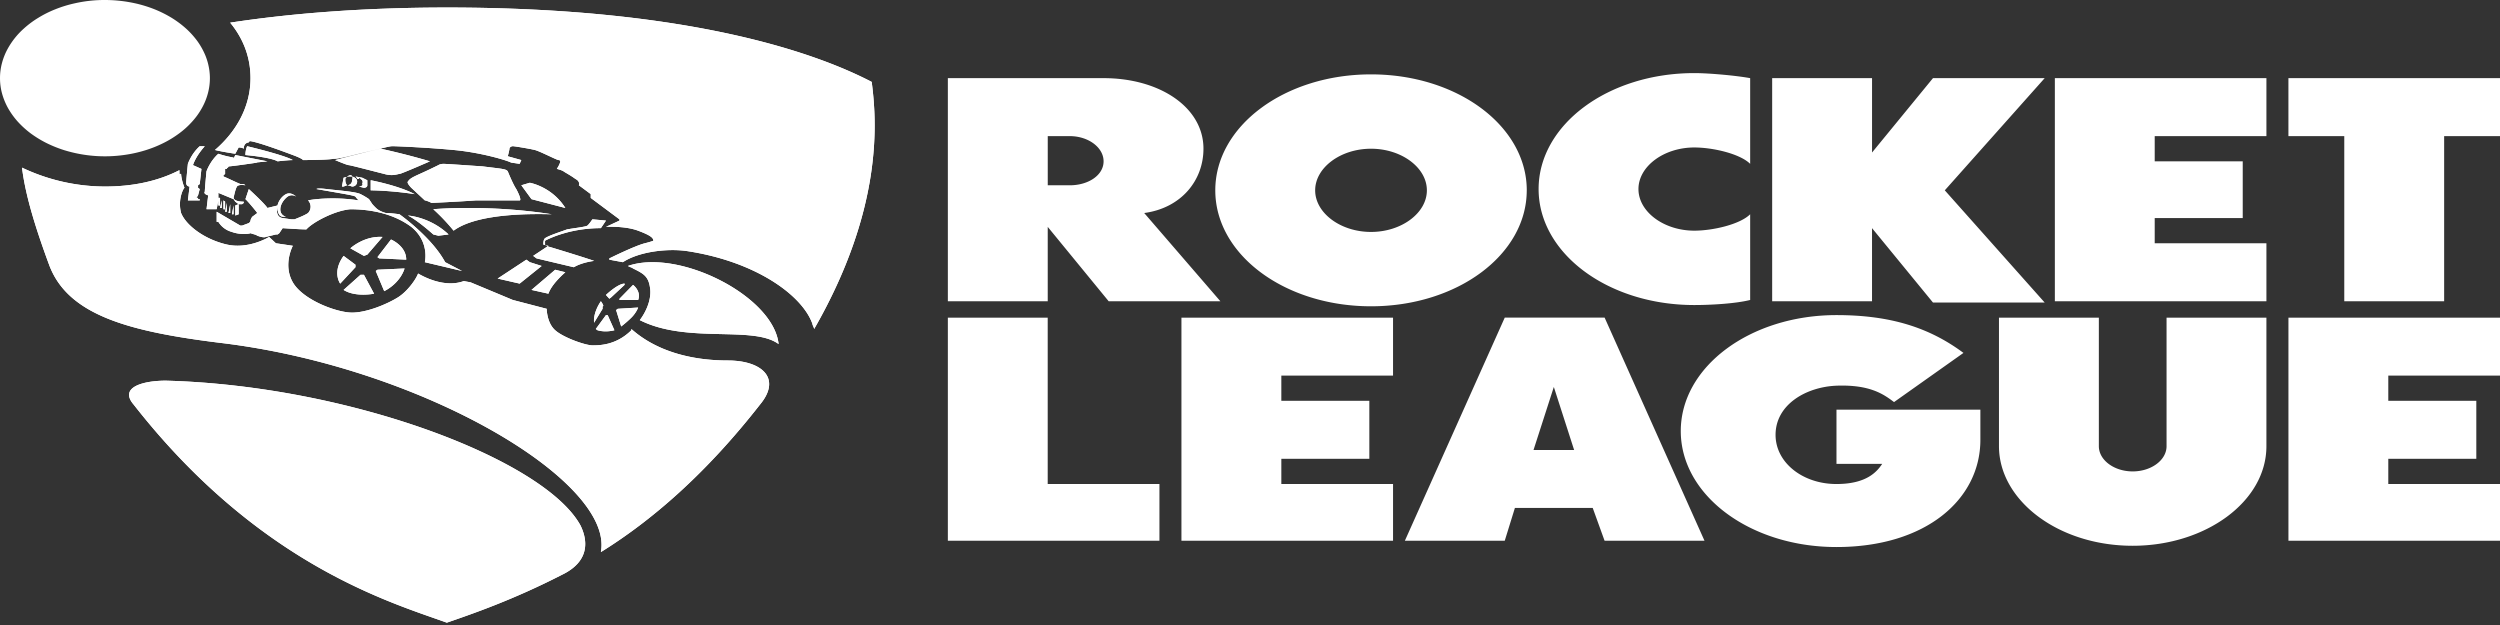 <svg width="120" height="30" fill="none" xmlns="http://www.w3.org/2000/svg"><rect width="100%" height="100%" fill="#333333" stroke="none"/><path d="M10.887 9.741l-.08.423h.08v-.423zm.325.12l-.081.424h.08v-.423zm-.162-.06l-.082.424h.082V9.8zm-.244-.12l-.081-.06v.423h.08V9.68zm6.012 2.238l.65.363.163-.06.73-.848c-.893-.06-1.543.545-1.543.545zm-6.175-2.3l-.08.364h.08V9.62zm8.125 1.877l-.65.847.081.06 1.3.06c0-.665-.731-.967-.731-.967zm-.731 1.512l.406.968c.812-.424.975-1.089.975-1.089l-1.3.06-.081.061zM9.1 8.954l-.081.666h.568v-.06h-.08v-.061h-.082l.081-.121.081-.303-.08-.06v-.121l.08-.06.082-.726-.407-.182c.163-.484.569-.907.569-.907h-.244c-.406.363-.569.847-.569.847s-.08.786-.08.907c-.001.181.162.181.162.181zm25.836 8.35c-1.706 0-3.413-.424-4.631-1.513v.06c-.731.726-1.544.726-1.869.726-.325 0-1.381-.363-1.787-.726-.407-.363-.407-1.028-.407-1.028l-1.625-.424-2.03-.847-.325-.06c-.65.242-1.463.06-2.194-.363-.081.242-.488.847-.975 1.15-.488.302-1.462.726-2.194.726-.731 0-2.356-.606-2.843-1.453-.488-.847 0-1.754 0-1.754l-.813-.121-.325-.303s-.975.605-2.031.363-1.95-.907-2.194-1.512c-.162-.605.081-1.15.163-1.21-.163-.424-.163-.666-.163-.666h-.08v-.182c-1.057.545-2.276.787-3.576.787a9.318 9.318 0 01-3.98-.907c.162 1.33.65 2.904 1.299 4.658.893 2.42 3.818 3.207 8.206 3.751 9.668 1.15 18.93 6.656 18.28 10.044 2.437-1.513 5.037-3.752 7.637-7.08 1.057-1.27.082-2.116-1.543-2.116zM11.456 9.8l-.162.06v.485l.162-.06V9.8zm18.686 2.965c.081.06.163.06.244.121.487.242.731.363.812.907.081.424-.08 1.029-.487 1.573 2.275 1.15 5.443.243 6.662 1.15-.243-2.299-4.793-4.598-7.23-3.75zm11.7-8.833c-2.438-1.27-8.45-3.57-20.393-3.57-4.143 0-7.637.303-10.4.726.65.786.976 1.694.976 2.662 0 1.331-.65 2.541-1.707 3.449.244.06.57.12.976.181l.162-.302s.162 0 .244.06c0-.302.243-.302.243-.302s0-.06.081-.06c.407.06 1.544.483 2.031.665.488.181.488.242.488.242s1.137 0 1.462-.06c.325 0 .894-.182 1.706-.364.813-.181.975-.242 1.138-.242.163 0 1.625.06 2.925.182 1.3.12 2.518.484 2.762.605l.406.06.081-.181-.65-.182s.081-.302.081-.363c0-.06.082-.121.163-.121s.812.121 1.056.182c.244.06 1.057.484 1.138.484.081 0 .081.06.081.06 0 .121-.163.363-.163.363s.244.06.326.121c.08.06.325.182.568.363.244.12.163.303.163.303l.569.423V9.5l1.38 1.028v.06l-.65.303s.894-.06 1.544.182.732.363.732.484c-.163.06-.407.12-.407.12-.487.122-1.706.727-1.706.727v.06l.65.121c.732-.484 2.031-.665 3.006-.544 3.331.484 5.607 2.117 6.094 3.509 0 .06.081.181.081.242 3.332-5.808 3.006-9.983 2.763-11.858zM7.962 18.272c-1.056 0-2.275.302-1.544 1.15 6.013 7.683 12.35 9.498 15.03 10.466 1.22-.423 3.17-1.089 5.526-2.299 1.38-.665 1.218-1.694.893-2.36-1.706-3.146-11.049-6.715-19.905-6.957zm5.769-8.954c-.244.12-.488.484-.406.786.08.303.162.303.406.303-.406-.121-.326-.605 0-.908.243-.242.487-.06.487-.06s-.244-.243-.487-.121zm-1.95-1.876c1.3.12 1.543.302 1.543.302s.488-.06.732-.06c-.406-.242-2.194-.666-2.194-.666s-.082.182-.082.424zm-.57.181l.976.182c.081 0 .65-.06.65-.06l-1.544-.303-.081.181zm5.282 4.659c-.569.787-.163 1.331-.163 1.331l.732-.787v-.12l-.57-.424zm.731-3.328l.244.06s.163 0 .163-.12v-.242l-.244-.121-.326-.06c.082.06.082.12.082.12h.08c0-.06.082-.06.082 0 0 0 .162.06.08.242.083.06-.08.121-.16.121zm12.268 6.898l-.325-.727h-.081l-.487.666.08.06c.407.122.813 0 .813 0zm-1.056-5.325s-.163.243-.244.303c-.08.06-.65.121-.975.182-.325.12-.893.302-1.055.423-.082.06-.082.242-.082.303 0 0 .163.06.244.06l-.731.484.162.121 1.788.424c.406-.242.975-.303.975-.303-.325-.12-1.706-.544-2.113-.665 0 0-.243-.06-.243-.121v-.182s1.056-.605 2.68-.605l.245-.363-.651-.06zm.406 3.933c-.406.605-.325 1.029-.325 1.029l.406-.666v-.12c.082-.001 0-.122-.08-.243zm-1.706-1.391l-.487-.121-1.137.968.812.181c.162-.484.812-1.028.812-1.028zm1.95 1.089l.163.181.08-.06.65-.605v-.06c-.324-.001-.893.544-.893.544zM9.993 9.378l-.08.665h.487l.08-.423v.242h.082v-.363h-.081v-.242l.731.303.081.12.163.122h.162l.081-.06V9.68c-.487 0-.487-.182-.487-.182s.081-.423.162-.544c.082-.121.407-.06.407-.06l-.081-.061h-.163c-.162-.06-.65-.303-.812-.363v-.06l.08-.06v-.243h.082c0-.06.081-.06.081-.12.162 0 1.381-.182 1.381-.182l-1.137-.182v-.06a4.722 4.722 0 01-.732-.182c-.406.363-.569.847-.569.847s-.08.847-.08.968c-.082.12.162.181.162.181zm19.58 5.506l.244.786s.244-.181.488-.423c.243-.242.325-.484.325-.484l-.975.06-.081.06zm-15.436-4.357h-.163l-.406-.06c-.406-.06-.243-.605-.243-.605l-.488.121c-.162-.242-.894-.907-.894-.907l-.162.484c.08.06.487.544.569.665l-.244.182s-.081.12-.081.181c0 .06-.081.121-.081.121l-.325.121h-.082l-1.137-.665v.484h.081a1.1 1.1 0 00.65.484c.325.12.731.12.894.06.162.06.243.06.325.121.325.121.406.06.406.06l.487-.12h.082l.08-.06.163-.243s.813.06 1.138.06c.325-.362 1.381-.907 2.112-.967.731 0 1.95.12 2.925.847.893.726.65 1.694.65 1.694l1.787.423-.812-.423c-.65-1.21-2.194-2.3-2.194-2.3s-.406-.06-.65-.06c-.244-.06-.406-.181-.406-.181s-.081-.06-.244-.242l-.162-.243s-.163-.12-.407-.241c-.243-.122-1.137-.182-1.624-.243-.488-.06-.488 0-.488 0 1.382.243 1.788.303 1.869.363 0 0 .08.121.162.182-1.137-.182-2.193-.06-2.437 0a.436.436 0 010 .605c-.163.121-.65.303-.65.303zm16.25 3.147l-.65.665v.06h.893c.162-.423-.244-.725-.244-.725zm-13.732-4.78s.082 0 .244.06c.162 0 .244-.12.244-.242 0-.181-.244-.242-.244-.242h-.162l-.244.06-.081.424h.08l.163-.06c-.08-.121-.08-.182-.08-.303 0-.06.162-.181.243-.181 0 0 .163 0 .081.242 0 .242-.244.242-.244.242zm7.719-.666c-.081-.12-.244-.12-1.219-.242-.893-.06-1.706-.12-1.868-.12-.163 0-.244.06-.244.06s-.487.242-.894.423c-.406.182-.487.242-.568.363-.081.06.162.303.162.303l.65.605c.081 0 .325.12.325.12s1.3-.06 2.112-.12h2.113c.08 0 0-.242-.163-.545-.163-.242-.406-.847-.406-.847zm-8.287-.544s.568.242.65.242c.08 0 1.218.302 1.706.423.406.121.65 0 .73 0 .082 0 1.463-.605 1.463-.605-1.218-.363-2.356-.605-2.356-.605-.08 0-2.193.545-2.193.545zm9.18 4.78l-1.38.907 1.056.242 1.056-.847-.57-.182-.162-.12zm-7.474-3.328s.894 0 2.112.182c-.812-.424-2.112-.666-2.112-.666v.484zm3.006.908a9.48 9.48 0 01.975 1.028c.812-.605 2.519-.847 4.712-.787-3.087-.484-5.687-.242-5.687-.242zm4.63-1.271l-.405.12.487.666 1.625.424c-.65-1.029-1.706-1.21-1.706-1.21zm-7.474 5.324l-.487-.907h-.163l-.812.726c.569.363 1.463.181 1.462.181zm1.626-3.751s1.056.06 1.95.908l-.488.06-.244-.06s-.731-.666-1.218-.908zM95.058 19.663h-6.907v2.602h2.195c-.244.363-.732.968-2.195.968-1.624 0-2.924-1.029-2.924-2.36 0-1.452 1.462-2.299 2.924-2.36 1.626-.06 2.276.424 2.763.787l3.332-2.36c-1.626-1.21-3.494-1.815-6.094-1.815-4.144 0-7.475 2.48-7.475 5.566s3.331 5.567 7.474 5.567c4.307 0 6.907-2.3 6.907-5.143v-1.452zm-19.5 1.936l-.974-3.025-.975 3.025h1.95zm.894 2.783h-3.737l-.487 1.573h-4.794l4.794-10.709h4.794l4.794 10.71H77.02l-.569-1.574zM52.972 7.744c0-.665-.73-1.21-1.624-1.21h-1.056v2.36h1.056c.893 0 1.624-.484 1.624-1.15zm4.794-.605c0 1.513-1.056 2.844-2.844 3.086l3.656 4.235h-5.362l-2.925-3.57v3.57h-4.794V3.751h7.475c2.682 0 4.794 1.392 4.794 3.388zm26.242 3.146c-.487.485-1.787.787-2.68.787-1.463 0-2.682-.907-2.682-1.997 0-1.089 1.219-1.996 2.681-1.996.894 0 2.194.302 2.681.786V3.751c-.65-.12-1.95-.242-2.68-.242-4.145 0-7.475 2.48-7.475 5.566s3.33 5.567 7.474 5.567c.732 0 1.95-.06 2.681-.243v-4.114zm19.987 11.133c0 .665-.732 1.21-1.625 1.21-.894 0-1.625-.545-1.625-1.21v-6.171h-4.794v6.17c0 2.602 2.844 4.78 6.419 4.78 3.493 0 6.418-2.117 6.418-4.78v-6.17h-4.793v6.17zM68.49 9.136c0-1.09-1.218-1.997-2.68-1.997-1.463 0-2.682.908-2.682 1.997s1.219 1.997 2.681 1.997c1.463 0 2.681-.908 2.681-1.997zm4.794 0c0 3.086-3.331 5.566-7.475 5.566-4.143 0-7.475-2.48-7.475-5.566S61.666 3.57 65.81 3.57c4.144 0 7.475 2.48 7.475 5.566zM120 23.233h-5.362v-1.21h4.225V19.24h-4.225v-1.21H120v-2.783h-10.155v10.709H120v-2.723zm-53.134 0h-5.362v-1.21h4.224V19.24h-4.224v-1.21h5.362v-2.783H56.709v10.709h10.157v-2.723zm-11.212 0H50.29v-7.986h-4.793v10.709h10.156v-2.723zm53.134-11.556h-5.362v-1.21h4.225V7.744h-4.225v-1.21h5.362V3.751H98.633V14.46h10.155v-2.783zm8.531-5.143H120V3.751h-10.156v2.783h2.681v7.926h4.794V6.534zM89.858 14.46h-4.794V3.751h4.794v3.57l2.925-3.57h5.362L93.35 9.136l4.794 5.385h-5.362l-2.925-3.57v3.51z" fill="#fff"/><path d="M10.887 9.741l-.08.423h.08v-.423zm.325.12l-.081.424h.08v-.423zm-.162-.06l-.082.424h.082V9.8zm-.244-.12l-.081-.06v.423h.08V9.68zm6.012 2.238l.65.363.163-.06.73-.848c-.893-.06-1.543.545-1.543.545zm-6.175-2.3l-.08.364h.08V9.62zm8.125 1.877l-.65.846.081.06 1.3.061c0-.665-.731-.967-.731-.967zm-.731 1.512l.406.968c.812-.424.975-1.089.975-1.089l-1.3.06-.081.061zM9.1 8.954l-.081.666h.568v-.06h-.08v-.061h-.082l.081-.121.081-.303-.08-.06v-.121l.08-.06.082-.726-.407-.182c.163-.484.569-.907.569-.907h-.244c-.406.363-.569.847-.569.847s-.08.786-.08.907c-.001.181.162.181.162.181zm25.836 8.35c-1.706 0-3.413-.424-4.631-1.513v.06c-.731.727-1.544.727-1.869.727-.325 0-1.381-.363-1.787-.726-.407-.363-.407-1.029-.407-1.029l-1.625-.424-2.03-.847-.325-.06c-.65.242-1.463.06-2.194-.363-.081.242-.488.847-.975 1.15-.488.302-1.462.726-2.194.726-.731 0-2.356-.605-2.843-1.453-.488-.847 0-1.754 0-1.754l-.813-.121-.325-.303s-.975.605-2.031.363-1.95-.907-2.194-1.512c-.162-.605.081-1.15.163-1.21-.163-.424-.163-.666-.163-.666h-.08v-.181c-1.057.544-2.276.786-3.576.786a9.318 9.318 0 01-3.98-.907c.162 1.33.65 2.904 1.299 4.659.893 2.42 3.818 3.206 8.206 3.75 9.668 1.15 18.93 6.656 18.28 10.044 2.437-1.513 5.037-3.751 7.637-7.079 1.057-1.27.082-2.117-1.543-2.117zM11.456 9.8l-.162.06v.485l.162-.06V9.8zm18.686 2.965c.081.06.163.06.244.121.487.242.731.363.812.907.081.424-.08 1.029-.487 1.573 2.275 1.15 5.443.243 6.662 1.15-.243-2.299-4.793-4.598-7.23-3.75zm11.7-8.833c-2.438-1.27-8.45-3.57-20.393-3.57-4.143 0-7.637.303-10.4.726.65.786.976 1.694.976 2.662 0 1.331-.65 2.541-1.707 3.449.244.06.57.12.976.181l.162-.302s.162 0 .244.06c0-.302.243-.302.243-.302s0-.06.081-.06c.407.06 1.544.483 2.031.665.488.181.488.242.488.242s1.137 0 1.462-.06c.326 0 .894-.182 1.706-.364.813-.181.975-.242 1.138-.242.163 0 1.625.06 2.925.182 1.3.12 2.518.484 2.762.605l.406.06.081-.181-.65-.182s.081-.302.081-.363c0-.06.082-.121.163-.121s.812.121 1.056.182c.244.06 1.057.484 1.138.484.081 0 .081.06.081.06 0 .121-.163.363-.163.363s.244.06.326.121c.08.06.325.182.568.363.244.12.163.303.163.303l.569.423V9.5l1.38 1.028v.06l-.65.303s.894-.06 1.544.182.732.363.732.484c-.163.06-.407.12-.407.12-.487.122-1.706.727-1.706.727v.06l.65.121c.732-.484 2.031-.665 3.006-.544 3.331.484 5.607 2.117 6.094 3.509 0 .06.081.181.081.242 3.332-5.808 3.006-9.983 2.763-11.858zM7.962 18.272c-1.056 0-2.275.302-1.544 1.15 6.013 7.683 12.35 9.498 15.03 10.466 1.22-.423 3.17-1.089 5.526-2.299 1.38-.665 1.218-1.694.893-2.36-1.706-3.146-11.049-6.715-19.905-6.957zm5.769-8.954c-.244.12-.488.484-.406.786.08.303.162.303.406.303-.406-.122-.326-.605 0-.908.243-.242.487-.06.487-.06s-.244-.243-.487-.121zm-1.95-1.876c1.3.12 1.543.302 1.543.302s.488-.06.732-.06c-.406-.242-2.194-.666-2.194-.666s-.082.182-.082.424zm-.57.181l.976.182c.081 0 .65-.06.65-.06l-1.544-.303-.081.181zm5.282 4.659c-.569.787-.163 1.331-.163 1.331l.732-.787v-.12l-.57-.424zm.731-3.328l.244.06s.163 0 .163-.12v-.242l-.244-.121-.326-.06c.082.06.082.12.082.12h.08c0-.06.082-.06.082 0 0 0 .162.06.08.242.083.06-.08.121-.16.121zm12.268 6.898l-.325-.727h-.081l-.487.666.08.06c.407.122.813 0 .813 0zm-1.056-5.325s-.163.243-.244.303c-.08.06-.65.121-.975.182-.325.12-.893.302-1.055.423-.082.06-.082.242-.082.303 0 0 .163.06.244.06l-.731.484.162.121 1.788.424c.406-.242.975-.303.975-.303-.325-.12-1.706-.544-2.113-.665 0 0-.243-.06-.243-.121v-.182s1.056-.605 2.68-.605l.245-.363-.651-.06zm.406 3.933c-.406.605-.325 1.029-.325 1.029l.406-.666v-.12c.082-.001 0-.122-.08-.243zm-1.706-1.391l-.487-.121-1.137.968.812.181c.162-.484.812-1.028.812-1.028zm1.95 1.089l.163.181.08-.06.65-.605v-.06c-.324-.001-.893.544-.893.544zM9.993 9.378l-.08.665h.487l.08-.423v.242h.082v-.363h-.081v-.242l.731.303.081.12.163.122h.162l.081-.06V9.68c-.487 0-.487-.182-.487-.182s.081-.423.162-.544c.082-.121.407-.06.407-.06l-.081-.061h-.163c-.162-.06-.65-.303-.812-.363v-.06l.08-.06v-.243h.082c0-.06.081-.06.081-.121.162 0 1.381-.182 1.381-.182l-1.137-.181v-.06a4.722 4.722 0 01-.732-.182c-.406.363-.569.847-.569.847s-.08.847-.08.968c-.082.12.162.181.162.181zm19.58 5.506l.244.786s.244-.181.488-.423c.243-.243.325-.485.325-.485l-.975.06-.081.062zm-15.436-4.357h-.163l-.406-.06c-.406-.06-.243-.605-.243-.605l-.488.121c-.162-.242-.894-.907-.894-.907l-.162.484c.08.06.487.544.569.665l-.244.182s-.081.12-.081.181c0 .06-.081.121-.081.121l-.325.121h-.082l-1.137-.665v.484h.081a1.1 1.1 0 00.65.484c.325.12.731.12.894.06.162.06.243.06.325.121.325.121.406.06.406.06l.487-.12h.082l.08-.06.163-.243s.813.06 1.138.06c.325-.362 1.381-.907 2.112-.967.731 0 1.95.12 2.925.847.893.726.65 1.694.65 1.694l1.787.423-.812-.423c-.65-1.21-2.194-2.3-2.194-2.3s-.406-.06-.65-.06c-.244-.06-.406-.181-.406-.181s-.081-.06-.244-.242l-.162-.243s-.163-.12-.407-.241c-.243-.122-1.137-.182-1.624-.243-.488-.06-.488 0-.488 0 1.382.243 1.788.303 1.869.363 0 0 .08.121.162.182-1.137-.182-2.193-.06-2.437 0a.436.436 0 010 .605c-.163.121-.65.303-.65.303zm16.25 3.147l-.65.665v.06h.893c.162-.423-.244-.725-.244-.725zm-13.732-4.78s.082 0 .244.06c.162 0 .244-.12.244-.242 0-.181-.244-.242-.244-.242h-.162l-.244.06-.081.424h.08l.163-.06c-.08-.121-.08-.182-.08-.303 0-.06.162-.181.243-.181 0 0 .162 0 .081.242 0 .242-.244.242-.244.242zm7.719-.666c-.081-.12-.244-.12-1.219-.242-.893-.06-1.706-.12-1.868-.12-.163 0-.244.06-.244.06s-.487.242-.894.423c-.406.182-.487.242-.568.363-.081.06.162.303.162.303l.65.605c.081 0 .325.12.325.12s1.3-.06 2.112-.12h2.113c.08 0 0-.242-.163-.545-.163-.242-.406-.847-.406-.847zm-8.287-.544s.568.242.65.242c.08 0 1.218.302 1.706.423.406.121.65 0 .73 0 .082 0 1.463-.605 1.463-.605-1.218-.363-2.356-.605-2.356-.605-.08 0-2.193.545-2.193.545zm9.18 4.78l-1.38.907 1.056.242 1.056-.847-.57-.182-.162-.12zm-7.474-3.328s.894 0 2.112.182c-.812-.424-2.112-.666-2.112-.666v.484zm3.006.908a9.48 9.48 0 01.975 1.028c.812-.605 2.519-.847 4.712-.787-3.087-.484-5.687-.242-5.687-.242zm4.63-1.271l-.405.12.487.666 1.625.424c-.65-1.029-1.706-1.21-1.706-1.21zm-7.474 5.324l-.487-.907h-.163l-.812.726c.569.363 1.463.181 1.462.181zm1.626-3.751s1.056.06 1.95.908l-.488.06-.244-.06s-.731-.666-1.218-.908zM10.075 3.751a2.813 2.813 0 01-.097.732 3.018 3.018 0 01-.287.704 3.417 3.417 0 01-.465.648 4.056 4.056 0 01-.627.569 4.866 4.866 0 01-.763.466 5.646 5.646 0 01-.871.347 6.212 6.212 0 01-.945.213 6.615 6.615 0 01-1.476.055 6.648 6.648 0 01-1.434-.268 5.932 5.932 0 01-.871-.347 5.252 5.252 0 01-.764-.466 4.48 4.48 0 01-.626-.569 3.759 3.759 0 01-.465-.648 3.195 3.195 0 01-.287-.704 2.815 2.815 0 010-1.464 3.04 3.04 0 01.286-.703 3.685 3.685 0 01.76-.944 4.52 4.52 0 01.699-.52 5.207 5.207 0 01.82-.409 5.9 5.9 0 01.913-.281A6.474 6.474 0 015.037 0 6.782 6.782 0 016.5.162a6.193 6.193 0 01.912.281 5.647 5.647 0 01.821.409 4.817 4.817 0 01.698.52 4.052 4.052 0 01.549.61 3.461 3.461 0 01.378.68 2.957 2.957 0 01.192.721c.016.122.025.245.025.368z" fill="#fff"/></svg>